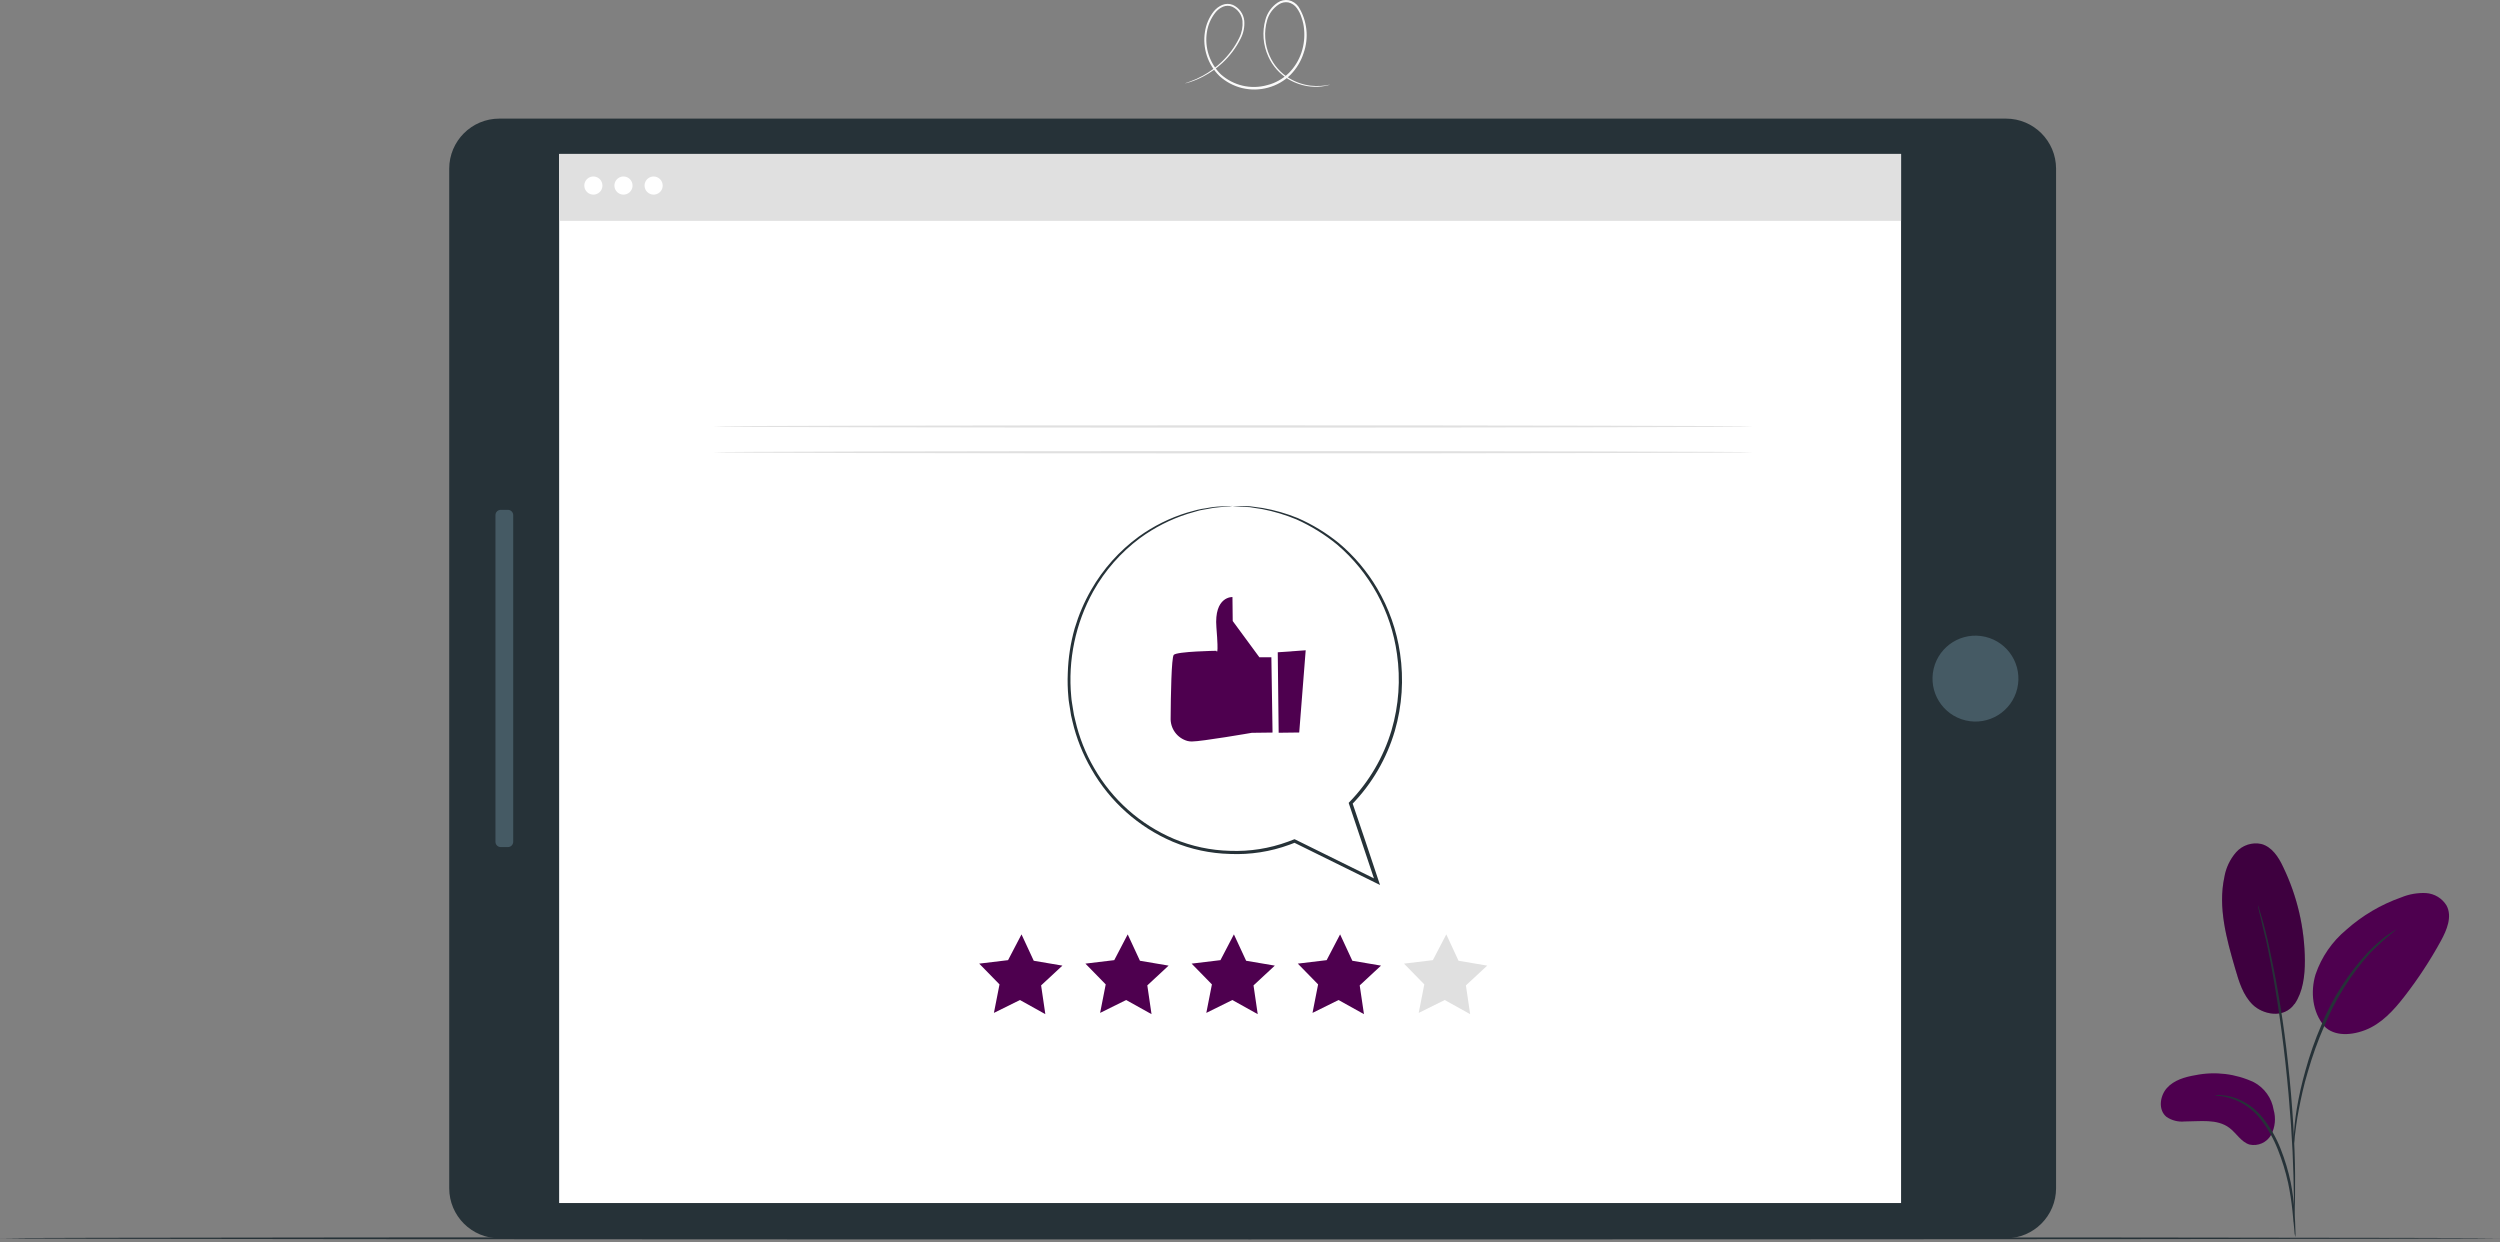 <svg width="471" height="234" viewBox="0 0 471 234" fill="none" xmlns="http://www.w3.org/2000/svg">
<rect x="0" y="0" width="471" height="234" fill="#808080" stroke="none"/>
<path d="M84.632 31.787L84.632 223.855C84.632 229.069 88.859 233.295 94.072 233.295L377.924 233.295C383.138 233.295 387.364 229.069 387.364 223.855V31.787C387.364 26.573 383.138 22.347 377.924 22.347L94.072 22.347C88.859 22.347 84.632 26.573 84.632 31.787Z" fill="#263238"/>
<path d="M105.343 29.002L105.343 226.652L358.162 226.652V29.002L105.343 29.002Z" fill="white"/>
<path d="M380.054 129.702C381.077 125.352 378.38 120.996 374.029 119.974C369.679 118.951 365.324 121.648 364.301 125.998C363.278 130.349 365.976 134.704 370.326 135.727C374.676 136.75 379.032 134.052 380.054 129.702Z" fill="#455A64"/>
<path d="M93.345 97.051V158.595C93.345 159.145 93.791 159.592 94.342 159.592H95.69C96.241 159.592 96.688 159.145 96.688 158.595V97.051C96.688 96.501 96.241 96.054 95.69 96.054H94.342C93.791 96.054 93.345 96.501 93.345 97.051Z" fill="#455A64"/>
<path d="M267.284 190.83L272.188 188.403L276.978 191.067L276.177 185.649L280.19 181.922L274.787 181.006L272.482 176.037L269.949 180.892L264.514 181.546L268.339 185.461L267.284 190.83Z" fill="#E0E0E0"/>
<path d="M247.277 190.83L252.181 188.403L256.97 191.067L256.169 185.649L260.182 181.922L254.78 181.006L252.475 176.037L249.941 180.892L244.506 181.546L248.331 185.461L247.277 190.83Z" fill="#4E004F"/>
<path d="M227.269 190.83L232.173 188.403L236.954 191.067L236.162 185.649L240.175 181.922L234.772 181.006L232.467 176.037L229.934 180.892L224.499 181.546L228.324 185.461L227.269 190.83Z" fill="#4E004F"/>
<path d="M207.262 190.83L212.166 188.403L216.947 191.067L216.154 185.649L220.167 181.922L214.765 181.006L212.46 176.037L209.926 180.892L204.491 181.546L208.316 185.461L207.262 190.83Z" fill="#4E004F"/>
<path d="M187.254 190.83L192.158 188.403L196.939 191.067L196.146 185.649L200.159 181.922L194.757 181.006L192.452 176.037L189.919 180.892L184.483 181.546L188.308 185.461L187.254 190.83Z" fill="#4E004F"/>
<path d="M358.162 29.002H105.343V41.613H358.162V29.002Z" fill="#E0E0E0"/>
<path d="M113.5 34.958C113.5 35.296 113.4 35.626 113.212 35.907C113.024 36.188 112.758 36.407 112.445 36.536C112.133 36.666 111.79 36.7 111.458 36.633C111.127 36.568 110.823 36.405 110.584 36.166C110.345 35.927 110.182 35.623 110.116 35.291C110.05 34.96 110.084 34.617 110.214 34.304C110.343 33.992 110.562 33.726 110.843 33.538C111.124 33.35 111.454 33.25 111.792 33.25C112.245 33.25 112.679 33.43 113 33.75C113.32 34.071 113.5 34.505 113.5 34.958Z" fill="white"/>
<path d="M119.172 34.958C119.172 35.296 119.072 35.626 118.884 35.907C118.696 36.188 118.429 36.407 118.117 36.536C117.805 36.666 117.462 36.7 117.13 36.633C116.799 36.568 116.495 36.405 116.256 36.166C116.017 35.927 115.854 35.623 115.788 35.291C115.722 34.96 115.756 34.617 115.885 34.304C116.015 33.992 116.234 33.726 116.515 33.538C116.795 33.35 117.126 33.25 117.464 33.25C117.917 33.25 118.351 33.43 118.671 33.75C118.992 34.071 119.172 34.505 119.172 34.958Z" fill="white"/>
<path d="M124.852 34.958C124.852 35.296 124.752 35.626 124.565 35.907C124.377 36.188 124.11 36.407 123.798 36.536C123.486 36.666 123.142 36.7 122.811 36.633C122.48 36.568 122.175 36.405 121.936 36.166C121.697 35.927 121.535 35.623 121.469 35.291C121.403 34.96 121.437 34.617 121.566 34.304C121.695 33.992 121.914 33.726 122.195 33.538C122.476 33.35 122.806 33.25 123.144 33.25C123.597 33.252 124.03 33.433 124.35 33.753C124.67 34.073 124.85 34.506 124.852 34.958Z" fill="white"/>
<path d="M330.275 80.345C330.275 80.468 286.41 80.566 232.304 80.566C178.198 80.566 134.325 80.468 134.325 80.345C134.325 80.223 178.19 80.133 232.304 80.133C286.418 80.133 330.275 80.231 330.275 80.345Z" fill="#E0E0E0"/>
<path d="M330.275 85.209C330.275 85.323 286.41 85.421 232.304 85.421C178.198 85.421 134.325 85.323 134.325 85.209C134.325 85.094 178.19 84.988 232.304 84.988C286.418 84.988 330.275 85.086 330.275 85.209Z" fill="#E0E0E0"/>
<path d="M250.62 15.934C250.318 16.046 250.006 16.131 249.689 16.187C248.779 16.363 247.848 16.404 246.926 16.31C245.46 16.158 244.044 15.692 242.774 14.945C241.083 13.938 239.745 12.434 238.941 10.637C237.949 8.454 237.76 5.991 238.41 3.682C238.776 2.373 239.596 1.238 240.723 0.478C241.338 0.07 242.088 -0.085 242.815 0.045C243.547 0.214 244.192 0.644 244.63 1.255C245.437 2.541 245.945 3.993 246.115 5.503C246.284 7.013 246.112 8.541 245.61 9.975C245.122 11.51 244.282 12.909 243.158 14.062C241.98 15.24 240.511 16.086 238.9 16.514C237.314 16.952 235.642 16.98 234.041 16.598C232.44 16.215 230.963 15.432 229.746 14.323C228.662 13.257 227.848 11.947 227.372 10.503C226.895 9.059 226.771 7.522 227.008 6.02C227.216 4.621 227.779 3.298 228.643 2.178C229.074 1.631 229.637 1.201 230.278 0.928C230.921 0.662 231.644 0.662 232.288 0.928C232.869 1.2 233.37 1.616 233.743 2.137C234.117 2.658 234.35 3.266 234.421 3.903C234.512 5.054 234.282 6.208 233.759 7.237C232.892 8.984 231.712 10.558 230.278 11.88C229.204 12.876 228.003 13.726 226.706 14.405C225.89 14.838 225.036 15.196 224.156 15.476C223.862 15.574 223.625 15.623 223.469 15.664C223.39 15.691 223.308 15.707 223.224 15.713C223.295 15.672 223.373 15.641 223.453 15.623C223.608 15.566 223.837 15.5 224.131 15.386C224.991 15.077 225.825 14.7 226.624 14.258C227.892 13.559 229.065 12.699 230.114 11.7C231.504 10.387 232.645 8.834 233.481 7.115C233.967 6.132 234.176 5.036 234.086 3.944C234.017 3.369 233.803 2.822 233.464 2.353C233.125 1.884 232.673 1.509 232.149 1.263C231.594 1.034 230.971 1.034 230.416 1.263C229.838 1.514 229.332 1.908 228.945 2.407C228.113 3.474 227.573 4.738 227.376 6.077C227.154 7.512 227.276 8.98 227.734 10.359C228.192 11.737 228.971 12.987 230.008 14.005C231.174 15.051 232.585 15.786 234.111 16.142C235.637 16.498 237.228 16.463 238.737 16.04C240.278 15.654 241.689 14.864 242.823 13.751C243.907 12.66 244.721 11.331 245.202 9.869C245.668 8.456 245.832 6.961 245.684 5.48C245.622 4.764 245.471 4.059 245.234 3.38C245.038 2.713 244.728 2.086 244.319 1.524C243.937 0.988 243.374 0.608 242.733 0.454C242.105 0.339 241.457 0.474 240.927 0.83C239.869 1.521 239.092 2.567 238.737 3.78C238.095 6.006 238.257 8.388 239.194 10.507C239.958 12.261 241.246 13.737 242.88 14.732C244.113 15.485 245.492 15.964 246.926 16.138C248.16 16.276 249.409 16.206 250.62 15.934Z" fill="#FAFAFA"/>
<path d="M471 233.296C471 233.419 365.567 233.509 235.516 233.509C105.466 233.509 0 233.444 0 233.296C0 233.149 105.433 233.084 235.516 233.084C365.6 233.084 471 233.182 471 233.296Z" fill="#263238"/>
<path d="M432.284 189.136C430.24 192.045 426.276 191.081 424.437 189.307C422.598 187.534 421.822 184.951 421.111 182.491C419.476 176.876 417.842 170.983 419.068 165.262C419.358 163.528 420.122 161.907 421.274 160.579C421.854 159.922 422.597 159.43 423.428 159.153C424.259 158.876 425.149 158.824 426.007 159.002C428.009 159.525 429.276 161.453 430.15 163.35C432.803 168.847 434.199 174.867 434.237 180.971C434.237 183.815 433.91 186.79 432.308 189.144" fill="#4E004F"/>
<g opacity="0.2">
<path d="M432.284 189.136C430.24 192.045 426.276 191.081 424.437 189.307C422.598 187.534 421.822 184.951 421.111 182.491C419.476 176.876 417.842 170.983 419.068 165.262C419.358 163.528 420.122 161.907 421.274 160.579C421.854 159.922 422.597 159.43 423.428 159.153C424.259 158.876 425.149 158.824 426.007 159.002C428.009 159.525 429.276 161.453 430.15 163.35C432.803 168.847 434.199 174.867 434.237 180.971C434.237 183.815 433.91 186.79 432.308 189.144" fill="black"/>
</g>
<path d="M424.641 203.897C421.213 202.283 417.356 201.813 413.64 202.557C411.654 202.892 409.554 203.489 408.222 205.009C406.889 206.529 406.587 209.136 408.164 210.419C409.167 211.099 410.376 211.406 411.581 211.286C414.482 211.286 417.702 210.746 420.015 212.487C421.339 213.484 422.222 215.143 423.799 215.634C424.587 215.809 425.41 215.725 426.146 215.395C426.882 215.065 427.492 214.507 427.886 213.803C428.639 212.349 428.806 210.661 428.352 209.087C428.175 207.995 427.748 206.958 427.104 206.058C426.461 205.157 425.618 204.418 424.641 203.897Z" fill="#4E004F"/>
<path d="M437.891 193.312C435.668 190.689 435.251 186.855 436.256 183.562C437.374 180.288 439.374 177.386 442.035 175.176C445.054 172.487 448.568 170.413 452.382 169.071C453.856 168.46 455.447 168.181 457.041 168.253C457.833 168.302 458.602 168.542 459.281 168.954C459.96 169.365 460.529 169.935 460.939 170.615C462.034 172.691 460.988 175.209 459.86 177.268C457.865 180.91 455.586 184.389 453.044 187.673C451.009 190.304 448.671 192.895 445.566 194.08C442.46 195.265 439.24 195.127 437.589 192.977" fill="#4E004F"/>
<path d="M432.439 233.09C432.329 232.657 432.266 232.213 432.251 231.766C432.161 230.81 432.038 229.592 431.899 228.154C431.718 226.375 431.445 224.608 431.082 222.857C430.607 220.722 429.962 218.629 429.153 216.597C428.362 214.569 427.286 212.665 425.958 210.941C424.878 209.535 423.499 208.388 421.92 207.582C420.85 207.05 419.702 206.692 418.52 206.519C418.076 206.503 417.635 206.44 417.204 206.331C417.649 206.278 418.099 206.278 418.545 206.331C419.772 206.427 420.973 206.739 422.092 207.255C423.752 208.044 425.209 209.205 426.35 210.647C427.731 212.397 428.847 214.341 429.66 216.417C430.479 218.478 431.119 220.605 431.572 222.776C431.917 224.549 432.152 226.343 432.275 228.145C432.39 229.682 432.439 230.924 432.455 231.782C432.495 232.218 432.49 232.656 432.439 233.09Z" fill="#263238"/>
<path d="M432.169 230.312C432.15 230.108 432.15 229.903 432.169 229.699C432.169 229.241 432.169 228.653 432.169 227.942C432.169 226.421 432.169 224.215 432.087 221.485C431.957 216.033 431.482 208.514 430.575 200.235C429.668 191.955 428.45 184.526 427.355 179.189C427.094 177.849 426.832 176.647 426.538 175.593C426.244 174.539 426.105 173.623 425.908 172.888C425.712 172.152 425.606 171.629 425.5 171.179C425.434 170.981 425.399 170.775 425.394 170.566C425.484 170.752 425.555 170.947 425.606 171.147L426.113 172.83C426.342 173.558 426.57 174.465 426.84 175.519C427.11 176.574 427.404 177.767 427.658 179.107C429.163 186.065 430.295 193.099 431.049 200.178C431.957 208.465 432.365 216.009 432.398 221.469C432.398 224.198 432.398 226.413 432.308 227.942C432.259 228.653 432.226 229.233 432.194 229.699C432.218 229.903 432.209 230.11 432.169 230.312Z" fill="#263238"/>
<path d="M432.136 215.764C432.086 215.152 432.086 214.537 432.136 213.925C432.21 212.748 432.373 211.04 432.7 208.956C433.11 206.511 433.655 204.091 434.335 201.706C435.135 198.781 436.14 195.917 437.342 193.133C439.445 188.015 442.458 183.322 446.235 179.279C446.894 178.588 447.595 177.938 448.335 177.334C448.654 177.064 448.94 176.795 449.226 176.582L450.043 176.018C450.532 175.649 451.048 175.319 451.588 175.029C449.814 176.434 448.124 177.944 446.529 179.549C442.868 183.635 439.935 188.318 437.857 193.394C436.655 196.155 435.637 198.992 434.809 201.886C433.991 204.551 433.493 207.003 433.092 209.062C432.692 211.122 432.496 212.814 432.357 213.966C432.331 214.57 432.258 215.172 432.136 215.764Z" fill="#263238"/>
<path d="M232.219 95.321C232.03 95.356 231.839 95.38 231.647 95.395L230.013 95.534C229.111 95.595 228.215 95.723 227.332 95.918C226.801 96.032 226.22 96.081 225.632 96.261C225.044 96.441 224.406 96.621 223.744 96.809C220.52 97.843 217.484 99.392 214.754 101.394C211.165 104.074 208.177 107.476 205.984 111.381C202.621 117.44 201.171 124.376 201.824 131.275C201.873 132.026 202.036 132.77 202.142 133.53C202.244 134.294 202.397 135.051 202.6 135.794C203.321 138.912 204.506 141.904 206.115 144.67C209.539 150.656 214.83 155.356 221.178 158.05C224.522 159.446 228.098 160.208 231.721 160.297C235.453 160.445 239.177 159.856 242.681 158.565L243.752 158.156L243.891 158.107L244.021 158.164L259.55 165.83L259.101 166.231L254.148 151.446L254.091 151.258L254.222 151.119C257.929 147.305 260.658 142.65 262.174 137.552C263.537 132.893 263.883 127.995 263.187 123.191C262.078 115.184 258.071 107.862 251.925 102.611C249.596 100.703 247.027 99.109 244.283 97.871C242.21 97.007 240.055 96.355 237.851 95.926L235.448 95.55L233.674 95.444L232.587 95.37C232.464 95.369 232.34 95.355 232.219 95.329C232.342 95.315 232.465 95.315 232.587 95.329H233.674L235.464 95.378L237.916 95.713C240.155 96.106 242.347 96.734 244.455 97.585C247.247 98.801 249.862 100.391 252.227 102.309C255.098 104.719 257.538 107.599 259.444 110.825C261.67 114.591 263.139 118.756 263.768 123.085C264.495 127.967 264.16 132.949 262.787 137.69C261.261 142.892 258.492 147.643 254.72 151.536L254.777 151.209C256.412 155.949 258.047 160.894 259.747 165.986L260 166.73L259.297 166.386L243.768 158.728H244.038L242.943 159.145C239.359 160.46 235.551 161.051 231.737 160.886C228.035 160.796 224.382 160.017 220.965 158.589C214.493 155.828 209.104 151.023 205.624 144.907C203.992 142.105 202.788 139.075 202.053 135.917C201.846 135.161 201.696 134.39 201.603 133.612C201.497 132.844 201.325 132.092 201.284 131.324C201.145 129.824 201.106 128.317 201.17 126.812C201.255 123.96 201.691 121.13 202.469 118.386C203.217 115.866 204.254 113.442 205.559 111.161C207.813 107.211 210.877 103.782 214.549 101.099C217.318 99.101 220.397 97.571 223.662 96.572L225.583 96.049C226.147 95.916 226.717 95.812 227.291 95.738C228.182 95.555 229.087 95.446 229.996 95.411L231.672 95.329L232.219 95.321Z" fill="#263238"/>
<path d="M239.526 123.825H237.262L232.244 117.001L232.195 112.481C232.195 112.481 228.697 112.309 229.171 118.202C229.645 124.095 229.171 122.607 229.171 122.607C229.171 122.607 221.75 122.722 221.137 123.376C220.696 123.85 220.573 131.23 220.548 135.227C220.504 136.207 220.793 137.173 221.369 137.968C221.945 138.762 222.774 139.337 223.72 139.599C223.987 139.665 224.262 139.698 224.537 139.697C226.392 139.697 235.832 138.063 235.832 138.063L239.747 138.014L239.526 123.825Z" fill="#4E004F"/>
<path d="M245.992 122.514L244.774 138.002L240.9 138.051L240.728 122.89L245.992 122.514Z" fill="#4E004F"/>
</svg>

